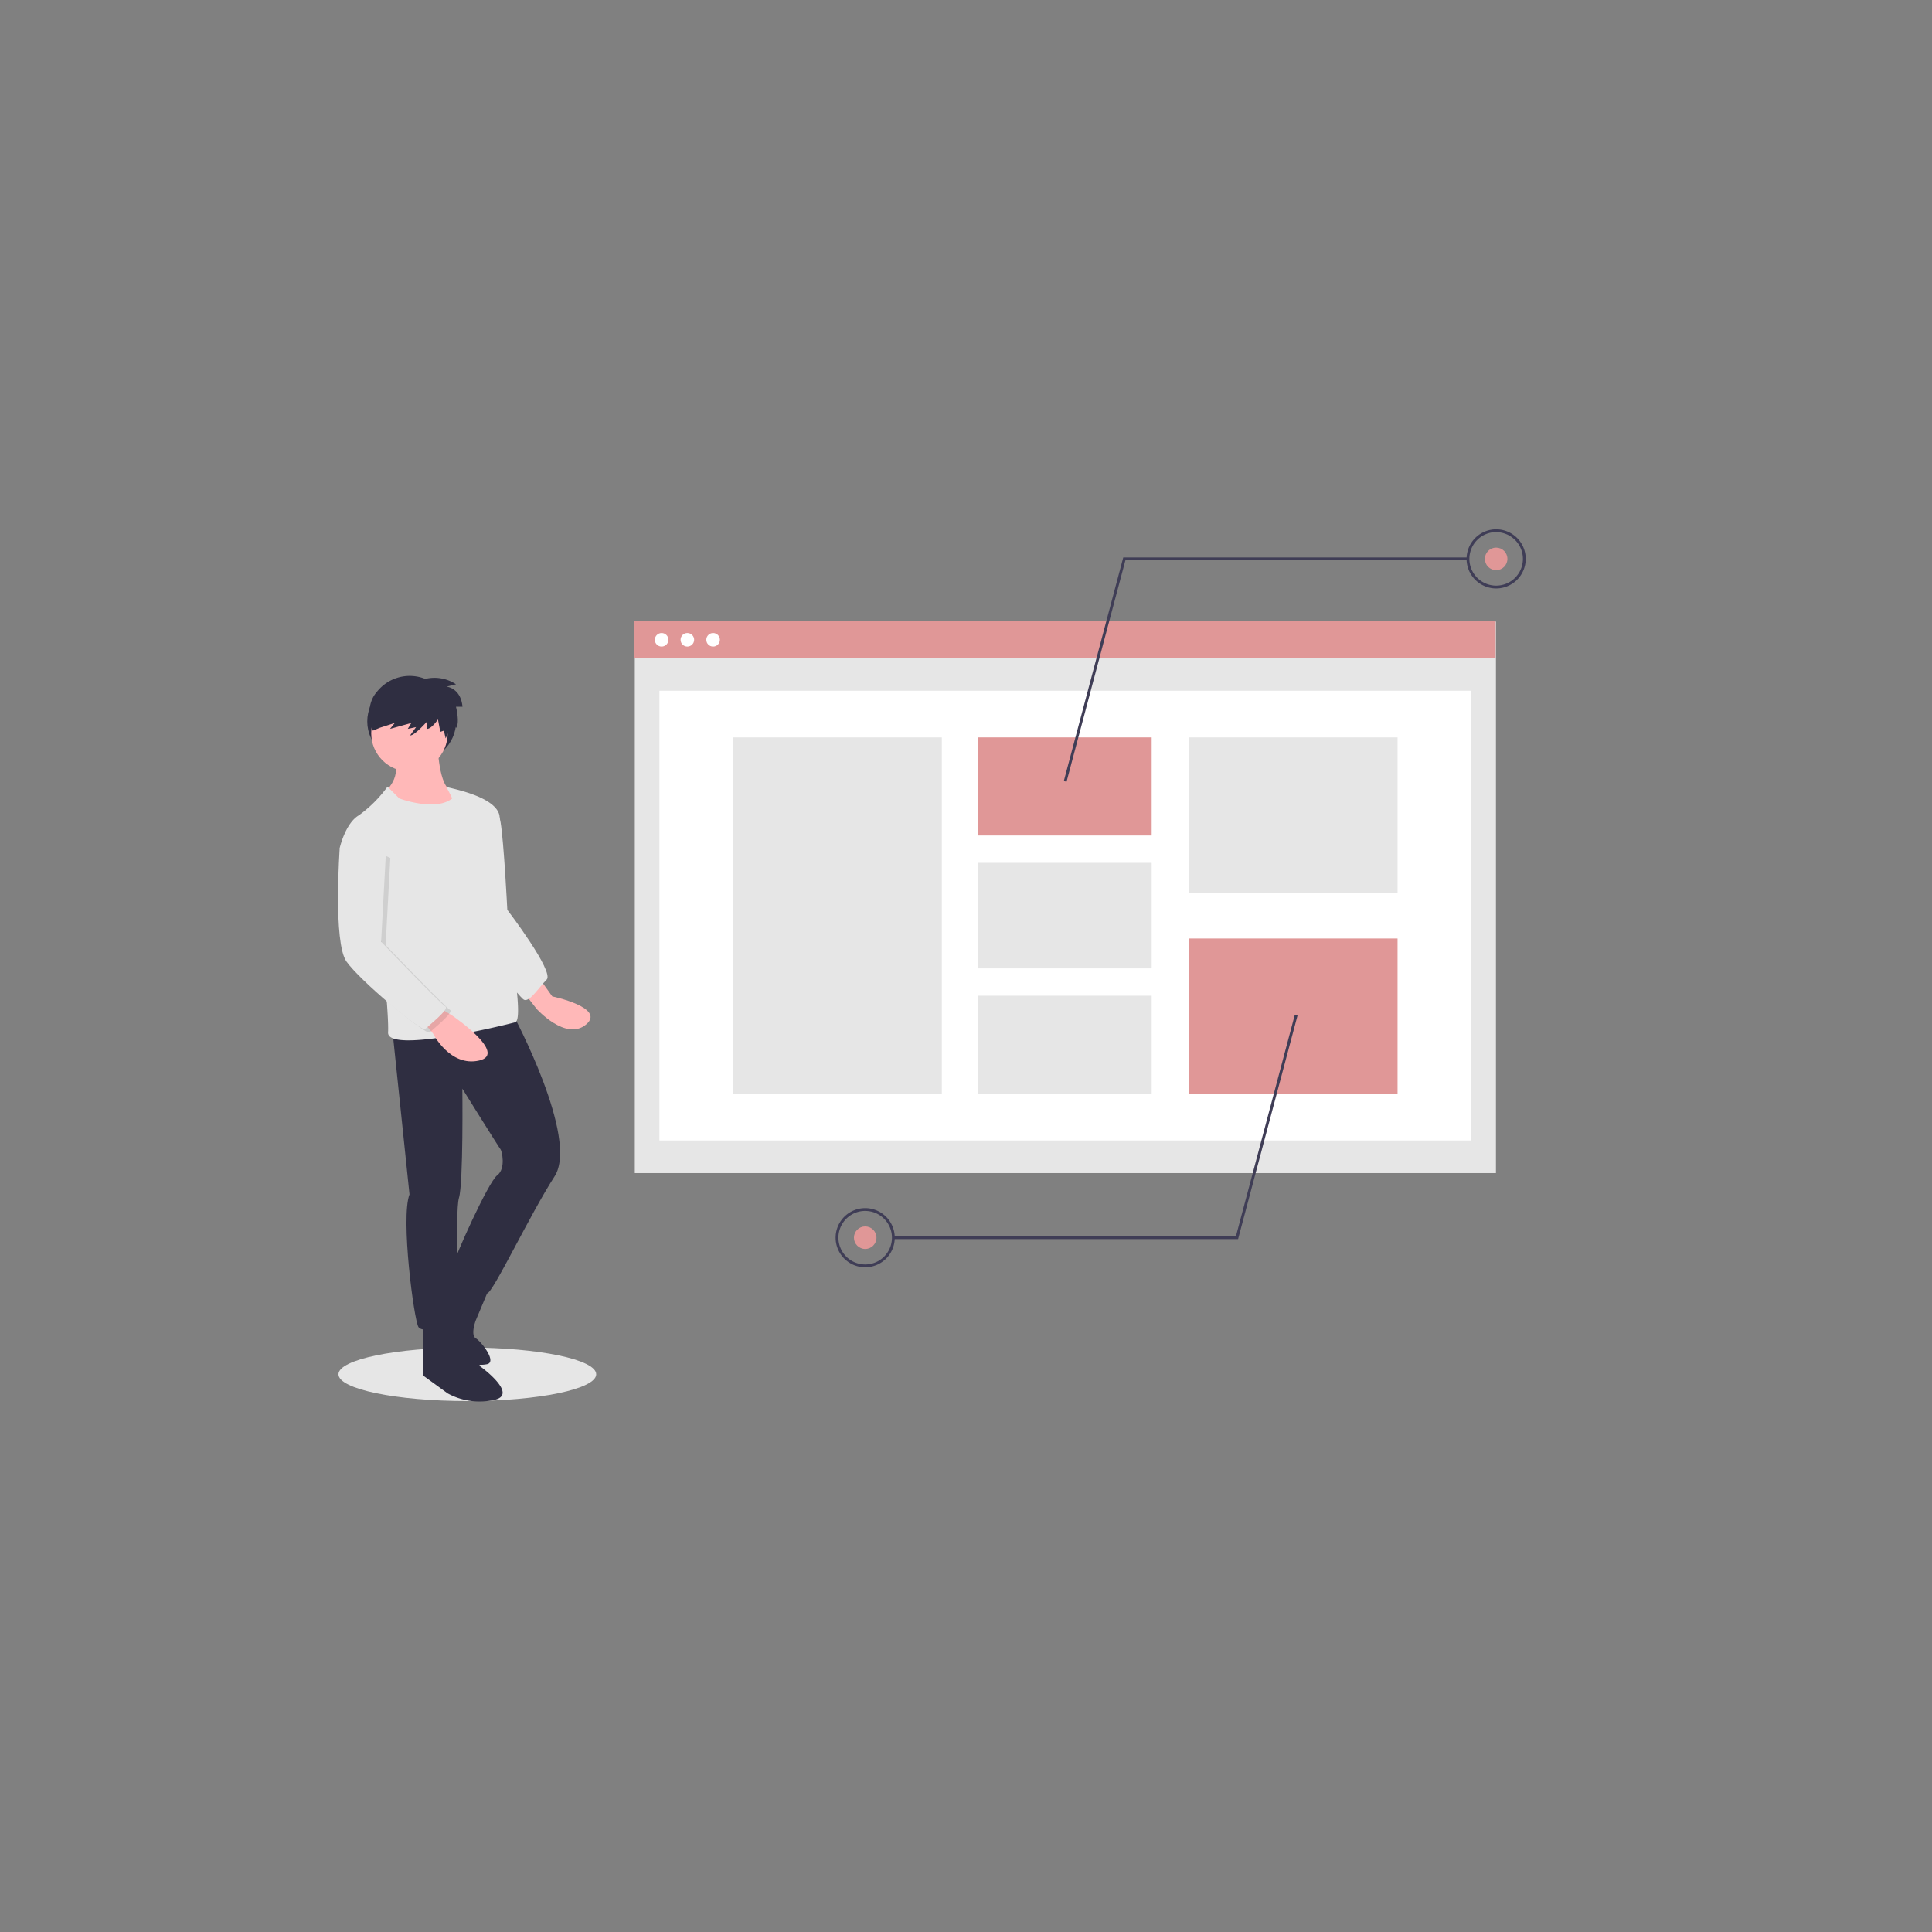 <svg height="180" viewBox="0 0 180 180" width="180" xmlns="http://www.w3.org/2000/svg"><rect x="0" y="0" width="180" height="180" fill="#808080" stroke="none"/><circle cx="90" cy="90" fill="#fff" opacity="0" r="90"/><ellipse cx="43.541" cy="128.04" fill="#e6e6e6" rx="12.006" ry="2.493"/><ellipse cx="38.357" cy="67.213" fill="#2f2e41" rx="4.139" ry="3.877"/><path d="m294.533 461.514 1.048 1.467s5.03 1.048 3.144 2.62-4.611-1.467-4.611-1.467l-1.467-1.886z" fill="#ffb8b8" transform="translate(-244.126 -370.148)"/><path d="m255.959 327.81s1.362 0 1.677 1.886.629 8.173.629 8.173 4.4 5.763 3.667 6.5-1.572 2.1-2.1 1.886-5.03-6.392-5.03-6.392z" fill="#e6e6e6" transform="translate(-211 -253.104)"/><path d="m194.35 284.923s.1 4.087 1.362 4.3.838 1.572.838 1.572-4.087 2.41-6.811 0l-.524-1.257s1.886-1.362 1.048-3.248z" fill="#ffb8b8" transform="translate(-153.583 -215.562)"/><path d="m208 486.741s6.182 11.526 3.877 15.089-5.763 10.9-6.287 10.9-3.458-1.467-3.248-2.41 3.353-7.964 4.191-8.592.419-2.305.314-2.41-3.563-5.658-3.563-5.658.1 8.8-.314 10.164.1 11.107-.419 11.526-2.934 1.153-3.353.524-1.677-10.164-.838-12.365l-1.572-15.089z" fill="#2f2e41" transform="translate(-160.208 -392.231)"/><path d="m222.213 711.263 2.62 4.82s3.772 2.724 1.153 3.144a6.187 6.187 0 0 1 -4.191-.629l-2.305-1.677v-4.821z" fill="#2f2e41" transform="translate(-180.083 -588.776)"/><path d="m227.984 676.534-1.362 3.248s-.524 1.362 0 1.677 1.991 2.2 1.048 2.41a3.071 3.071 0 0 1 -.576.057 5.823 5.823 0 0 1 -4.233-1.723l-.849-.849s2.91-6.7 2.87-6.651 3.102 1.831 3.102 1.831z" fill="#2f2e41" transform="translate(-182.292 -556.771)"/><circle cx="38.148" cy="68.314" fill="#ffb8b8" r="3.563"/><path d="m161.715 316.412 1.1 1.1s3.353 1.257 4.925 0a10.554 10.554 0 0 0 -.576-1.1c0 .1 4.558.786 4.977 2.672a15.433 15.433 0 0 1 -.314 5.134s2.934 13.832 1.781 14.146-11.945 2.934-11.841.943-.838-10.164-.838-10.164l-3.667-7.021s.524-2.305 1.781-3.039a11.926 11.926 0 0 0 2.672-2.671z" fill="#e6e6e6" transform="translate(-125.61 -243.121)"/><path d="m220.115 480.855 1.362.838s5.239 3.563 2.515 4.191-4.3-2.515-4.3-2.515l-1.048-1.257z" fill="#ffb8b8" transform="translate(-179.347 -387.078)"/><path d="m160.464 357.241-.943.943s-.629 8.8.629 10.583 7.021 6.6 7.335 6.287 2.305-1.886 1.886-2.1-5.992-6.032-5.992-6.032l.438-8.114z" opacity=".1" transform="translate(-127.451 -278.868)"/><path d="m157.1 354.719-.943.943s-.629 8.8.629 10.583 7.021 6.6 7.335 6.287 2.305-1.886 1.886-2.1-5.992-6.032-5.992-6.032l.438-8.114z" fill="#e6e6e6" transform="translate(-124.506 -276.66)"/><path d="m184.739 233.757a3.64 3.64 0 0 1 2.863.5l-.881.22s1.321.11 1.486 1.872h-.607s.385 1.541 0 1.982l-.248-.468-.716 1.431-.165-.716-.33.11-.22-1.156s-.55.826-.991.881v-.716s-1.211 1.376-1.6 1.321l.55-.771-.771.165.33-.55-1.982.55.44-.55-1.376.44-.661.275s-.936-2.147.385-3.633a3.89 3.89 0 0 1 4.494-1.187z" fill="#2f2e41" transform="translate(-145.117 -170.504)"/><path d="m59.143 57.91h80.231v51.384h-80.231z" fill="#e6e6e6"/><path d="m61.437 64.355h75.643v41.899h-75.643z" fill="#fff"/><path d="m59.109 57.864h80.231v3.409h-80.231z" fill="#e09797"/><g fill="#fff"><ellipse cx="61.642" cy="59.607" rx=".632" ry=".632"/><ellipse cx="64.04" cy="59.607" rx=".632" ry=".632"/><ellipse cx="66.438" cy="59.607" rx=".632" ry=".632"/></g><path d="m68.31 68.702h19.437v33.204h-19.437z" fill="#e6e6e6"/><path d="m91.102 68.702h16.197v9.14h-16.197z" fill="#e09797"/><path d="m91.102 80.387h16.197v9.834h-16.197z" fill="#e6e6e6"/><path d="m91.102 92.767h16.197v9.14h-16.197z" fill="#e6e6e6"/><path d="m110.77 68.702h19.437v14.47h-19.437z" fill="#e6e6e6"/><path d="m110.77 87.436h19.437v14.47h-19.437z" fill="#e09797"/><path d="m542.909 41.956-.254-.067 5.537-20.829h32.117v.262h-31.915z" fill="#3f3d56" transform="translate(-443.541 30.877)"/><path d="m1002.53 129.545a2.755 2.755 0 1 1 2.756-2.755 2.755 2.755 0 0 1 -2.756 2.755zm0-5.249a2.493 2.493 0 1 0 2.493 2.493 2.493 2.493 0 0 0 -2.493-2.489z" fill="#3f3d56" transform="translate(-863.138 -74.721)"/><ellipse cx="139.392" cy="52.069" fill="#e09797" rx="1.05" ry="1.05"/><path d="m447.325 383.907h-32.117v-.262h31.915l5.485-20.634.254.067z" fill="#3f3d56" transform="translate(-331.975 -268.463)"/><path d="m530.791 637.085a2.755 2.755 0 1 1 2.755-2.755 2.755 2.755 0 0 1 -2.755 2.755zm0-5.249a2.493 2.493 0 1 0 2.493 2.493 2.493 2.493 0 0 0 -2.493-2.492z" fill="#3f3d56" transform="translate(-450.183 -519.017)"/><ellipse cx="80.609" cy="115.313" fill="#e09797" rx="1.05" ry="1.05"/></svg>